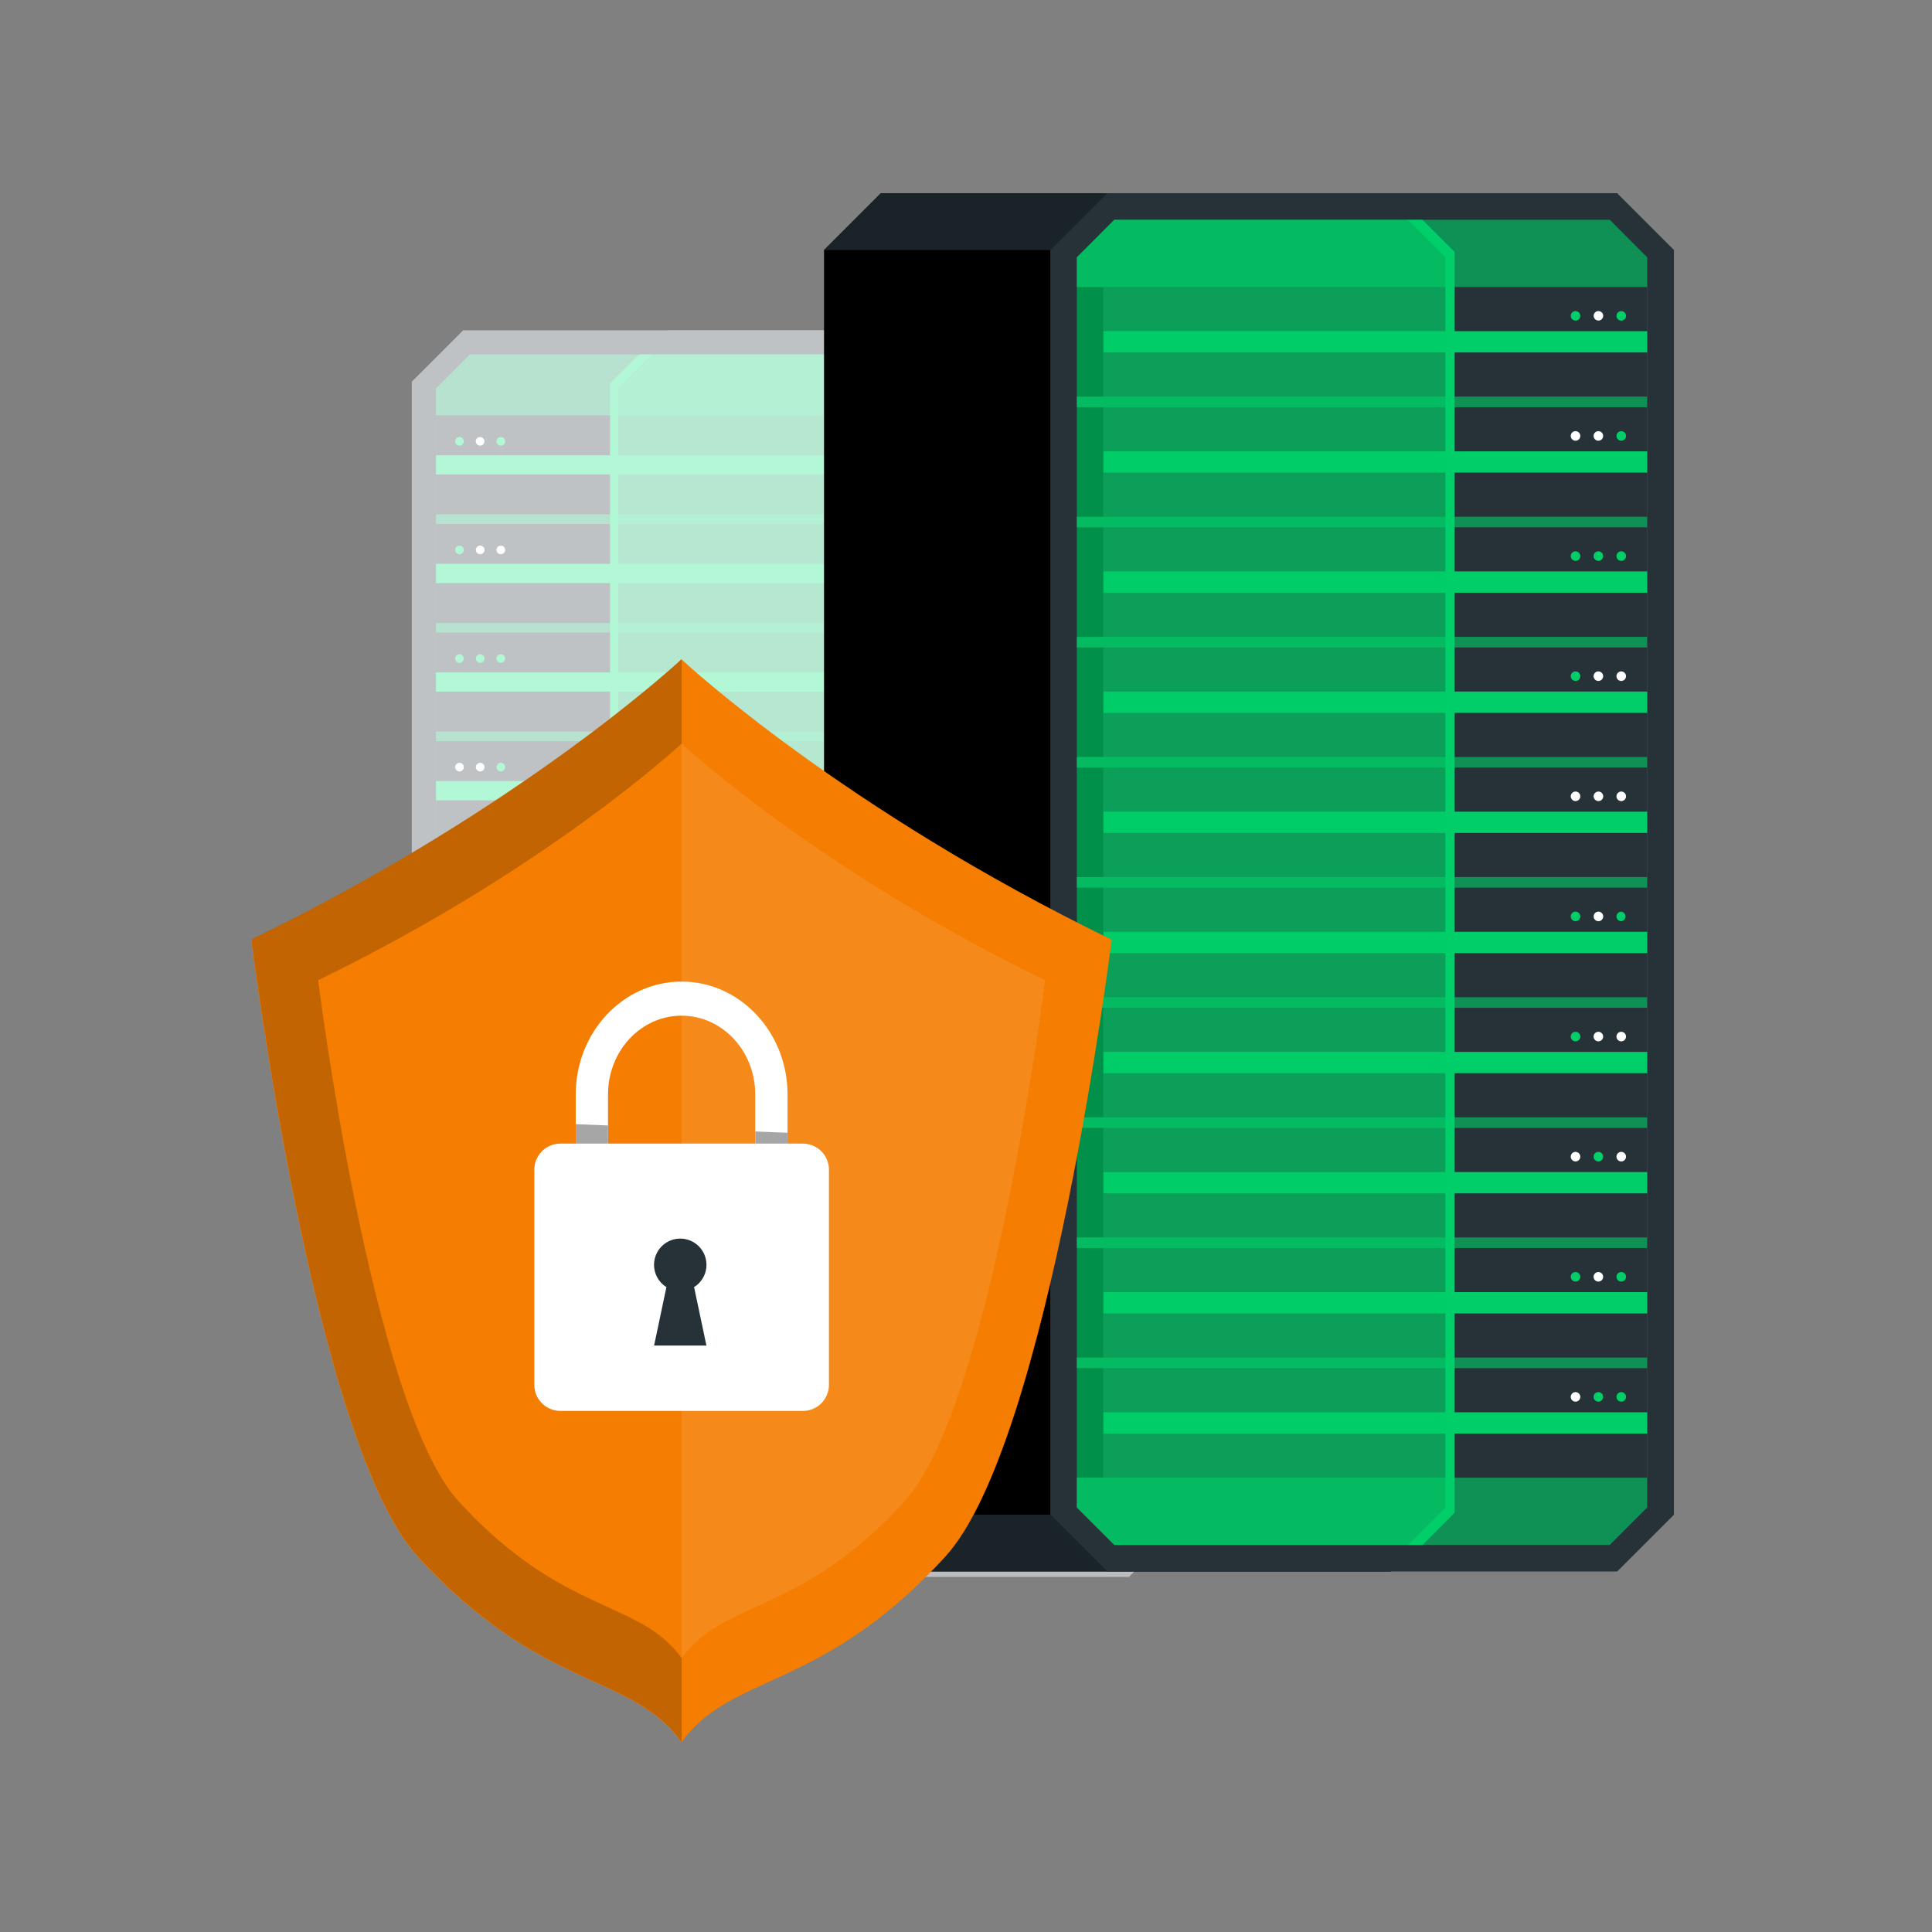 <svg width="296" height="296" fill="none" xmlns="http://www.w3.org/2000/svg"><rect width="100%" height="100%" fill="#808080" stroke="none"/><path d="M207.419 231.912v-1.156h7.079a.6.6 0 0 1 .423 1.021.6.6 0 0 1-.423.175l-7.079-.04zM207.419 237.05v-1.196h7.079a.6.6 0 0 1 .423 1.021.6.6 0 0 1-.423.175h-7.079z" fill="#fff"/><path d="M209.954 227.799a.995.995 0 0 1 .946.61.96.96 0 0 1 .076.389v10.391a.97.97 0 0 1-.073.391 1.004 1.004 0 0 1-.556.548.978.978 0 0 1-.393.067.978.978 0 0 1-.704-.293.99.99 0 0 1-.287-.706v-10.398a.998.998 0 0 1 .287-.706.983.983 0 0 1 .704-.293z" fill="#fff"/><path d="M207.136 229.254h2.816v9.479h-2.816a4.718 4.718 0 0 1-4.719-4.72 4.7 4.7 0 0 1 .348-1.818 4.723 4.723 0 0 1 4.371-2.941z" fill="#fff"/><path d="M184.92 240.478a50.797 50.797 0 0 0 6.072-.479l3.461-.417c.551 0 1.109.063 1.675.125.787.079 1.613.213 2.4.331 1.506.288 3.036.431 4.57.425.321.007.64-.055.936-.181a1.013 1.013 0 0 0 .616-.928 1.005 1.005 0 0 0-.616-.929 2.357 2.357 0 0 0-.873-.212 25.565 25.565 0 0 0-5.223.26l-3.54.424c-1.432-.063-2.816 0-4.161 0a48.7 48.7 0 0 1-5.349-.063c-1.573-.126-2.698-.66-2.761-.896.338-.409 1.211-.535 2.997-.787 1.322-.165 3.005-.212 4.79-.26 1.401-.039 2.856-.078 4.342-.173 2.974-.204 6.797-.676 10.045-2.572a.346.346 0 0 0-.346-.598c-3.146 1.833-6.851 2.289-9.738 2.486-1.479.094-2.926.134-4.326.173-1.794.047-3.501.095-4.853.268-.782.072-1.557.198-2.321.377l.087-.118c.259-.338.527-.676.786-1.046a5.03 5.03 0 0 0 .787-1.573 2.164 2.164 0 0 0-.386-1.864 2.771 2.771 0 0 0-1.864-.787c-1.642-.104-3.291 0-4.908.307a.334.334 0 0 0-.224.135.337.337 0 0 0-.063.254.334.334 0 0 0 .135.224.337.337 0 0 0 .254.063 19.152 19.152 0 0 1 4.72-.299 2.193 2.193 0 0 1 1.408.551 1.466 1.466 0 0 1 .243 1.274 4.557 4.557 0 0 1-.66 1.377c-.221.338-.472.668-.724.991-.252.322-.322.417-.472.629l-.079.11a2.662 2.662 0 0 0-.731 1.825c.212 1.518 2.36 1.573 3.382 1.573h.512zm3.24-.849a33.759 33.759 0 0 1-3.681.157c-.881 0-2.627-.047-2.761-.983a.728.728 0 0 1 0-.315c.582.614 2.132.944 3.146 1.031 1.015.086 2.203.11 3.296.11zm13.797-.787c.404 0 .805.016 1.204.047.211.009.419.057.613.142a.315.315 0 0 1 .17.116.319.319 0 0 1 0 .39.314.314 0 0 1-.17.115c-.21.085-.435.125-.661.118a23.256 23.256 0 0 1-4.436-.416l-1.007-.158.417-.047a33.538 33.538 0 0 1 3.839-.299l.031-.008z" fill="#fff"/><path d="M102.339 50.627h70.628l7.866 7.866v175.205l-7.866 7.866h-70.628l-7.866-7.866V58.493l7.866-7.866z" fill="#fff"/><path opacity=".7" d="m180.833 233.698-7.866 7.866h-31.346l7.866-7.866h31.346zM180.833 58.5l-7.866-7.865h-31.346l7.866 7.866h31.346z" fill="#fff"/><path d="M70.962 50.627h70.659c3.076 3.076 4.791 4.798 7.866 7.866v175.205c-3.075 3.068-4.79 4.791-7.866 7.866h-70.66l-7.865-7.866V58.493l7.866-7.866z" fill="#fff"/><path opacity=".6" d="m140.622 237.89 5.191-5.199V59.507l-5.191-5.2h-68.63l-5.192 5.2v173.184l5.192 5.199h68.63z" fill="#fff"/><path d="M66.799 63.63h75.34v15.173h-75.34V63.63z" fill="#fff"/><path d="M71.058 67.617a.668.668 0 0 0-.661-.66.66.66 0 0 0 0 1.321.668.668 0 0 0 .66-.66zM74.216 67.617a.66.66 0 1 0-1.321 0 .66.66 0 0 0 1.32 0zM77.392 67.617a.66.66 0 1 0-.661.661.668.668 0 0 0 .66-.66zM66.799 69.742h75.34v2.95h-75.34v-2.95zM145.812 78.81h-3.673V63.637h3.673V78.81zM66.799 80.274h75.34v15.174h-75.34V80.274z" fill="#fff"/><path d="M70.397 84.915a.66.66 0 1 1 0-1.322.66.66 0 0 1 0 1.322zM73.57 84.915a.66.66 0 1 1 0-1.322.66.66 0 0 1 0 1.322zM76.73 84.915a.66.66 0 1 1 .001-1.322.66.66 0 0 1 0 1.322zM66.799 86.385h75.34v2.95h-75.34v-2.95zM145.812 95.448h-3.673V80.274h3.673v15.174zM66.799 96.91h75.34v15.173h-75.34V96.91z" fill="#fff"/><path d="M70.397 101.559a.66.66 0 1 1 0-1.322.66.66 0 0 1 0 1.322zM73.57 101.559a.66.66 0 1 1 0-1.322.66.66 0 0 1 0 1.322zM76.73 101.559a.661.661 0 1 1 .001-1.322.661.661 0 0 1 0 1.322zM66.799 103.022h75.34v2.95h-75.34v-2.95zM145.812 112.091h-3.673V96.918h3.673v15.173zM66.799 113.554h75.34v15.174h-75.34v-15.174z" fill="#fff"/><path d="M70.397 118.195a.66.66 0 1 1 0-1.321.66.66 0 0 1 0 1.321zM73.57 118.195a.66.66 0 1 1 0-1.321.66.66 0 0 1 0 1.321zM76.73 118.195a.66.66 0 1 1 0-1.322.66.66 0 0 1 0 1.322zM66.799 119.667h75.34v2.949h-75.34v-2.949zM145.812 128.728h-3.673v-15.174h3.673v15.174zM66.799 130.19h75.34v15.174h-75.34V130.19z" fill="#fff"/><path d="M71.058 134.179a.669.669 0 0 0-.661-.661.66.66 0 0 0 0 1.322.67.67 0 0 0 .66-.661zM74.216 134.179a.661.661 0 1 0-1.322 0 .661.661 0 0 0 1.322 0zM77.392 134.179a.66.66 0 1 0-.661.661.67.67 0 0 0 .66-.661zM66.799 136.303h75.34v2.949h-75.34v-2.949zM145.812 145.371h-3.673v-15.173h3.673v15.173zM66.799 146.835h75.34v15.173h-75.34v-15.173z" fill="#fff"/><path d="M71.058 150.815a.66.66 0 0 0-.661-.653.663.663 0 0 0-.589.657.66.66 0 0 0 .589.657.66.66 0 0 0 .66-.661zM74.216 150.815a.656.656 0 0 0-.41-.611.668.668 0 0 0-.721.147.662.662 0 1 0 1.083.717.656.656 0 0 0 .048-.253zM77.392 150.816a.664.664 0 0 0-.408-.611.665.665 0 0 0-.72.143.662.662 0 1 0 1.128.468zM66.799 152.947h75.34v2.95h-75.34v-2.95zM145.812 162.001h-3.673v-15.173h3.673v15.173zM66.799 163.471h75.34v15.173h-75.34v-15.173z" fill="#fff"/><path d="M70.397 168.12a.66.66 0 1 1 0-1.322.66.66 0 0 1 0 1.322zM73.57 168.12a.66.66 0 1 1 0-1.322.66.66 0 0 1 0 1.322zM76.73 168.12a.661.661 0 1 1 .001-1.322.661.661 0 0 1 0 1.322zM66.799 169.583h75.34v2.95h-75.34v-2.95zM145.812 178.644h-3.673v-15.173h3.673v15.173zM66.799 180.115h75.34v15.174h-75.34v-15.174z" fill="#fff"/><path d="M70.397 184.757a.66.66 0 1 1 0-1.322.66.66 0 0 1 0 1.322zM73.57 184.757a.66.66 0 1 1 0-1.322.66.66 0 0 1 0 1.322zM76.73 184.757a.661.661 0 1 1 .001-1.322.661.661 0 0 1 0 1.322zM66.799 186.228h75.34v2.949h-75.34v-2.949zM145.812 195.281h-3.673v-15.173h3.673v15.173zM66.799 196.752h75.34v15.174h-75.34v-15.174z" fill="#fff"/><path d="M70.397 201.401a.66.66 0 1 1 0-1.322.66.66 0 0 1 0 1.322zM73.57 201.401a.66.66 0 1 1 0-1.322.66.66 0 0 1 0 1.322zM76.73 201.401a.661.661 0 1 1 .001-1.322.661.661 0 0 1 0 1.322zM66.799 202.864h75.34v2.95h-75.34v-2.95zM145.812 211.926h-3.673v-15.174h3.673v15.174zM66.799 213.396h75.34v15.173h-75.34v-15.173z" fill="#fff"/><path d="M70.397 218.037a.66.66 0 1 1 0-1.322.66.66 0 0 1 0 1.322zM73.57 218.037a.66.66 0 1 1 0-1.322.66.66 0 0 1 0 1.322zM76.73 218.037a.661.661 0 1 1 .001-1.322.661.661 0 0 1 0 1.322zM66.799 219.508h75.34v2.95h-75.34v-2.95zM145.812 228.562h-3.673v-15.173h3.673v15.173z" fill="#fff"/><path opacity=".7" d="m140.622 237.89 5.191-5.199V59.507l-5.191-5.2H99.971l-5.192 5.2v173.184l5.192 5.199h40.651z" fill="#fff"/><path d="m99.968 237.89-5.192-5.199V59.507l5.192-5.2H97.93l-4.46 4.46V233.43l4.46 4.46h2.038z" fill="#fff"/><g opacity=".3"><path d="M207.419 231.912v-1.156h7.079a.6.6 0 0 1 .423 1.021.6.6 0 0 1-.423.175l-7.079-.04zM207.419 237.05v-1.196h7.079a.6.6 0 0 1 .423 1.021.6.6 0 0 1-.423.175h-7.079z" fill="#00E676"/><path d="M209.954 227.799a.995.995 0 0 1 .946.61.96.96 0 0 1 .076.389v10.391a.97.97 0 0 1-.073.391 1.004 1.004 0 0 1-.556.548.978.978 0 0 1-.393.067.978.978 0 0 1-.704-.293.99.99 0 0 1-.287-.706v-10.398a.998.998 0 0 1 .287-.706.983.983 0 0 1 .704-.293z" fill="#263238"/><path d="M207.136 229.254h2.816v9.479h-2.816a4.718 4.718 0 0 1-4.719-4.72 4.7 4.7 0 0 1 .348-1.818 4.723 4.723 0 0 1 4.371-2.941z" fill="#263238"/><path d="M184.92 240.478a50.797 50.797 0 0 0 6.072-.479l3.461-.417c.551 0 1.109.063 1.675.125.787.079 1.613.213 2.4.331 1.506.288 3.036.431 4.57.425.321.007.64-.055.936-.181a1.013 1.013 0 0 0 .616-.928 1.005 1.005 0 0 0-.616-.929 2.357 2.357 0 0 0-.873-.212 25.565 25.565 0 0 0-5.223.26l-3.54.424c-1.432-.063-2.816 0-4.161 0a48.7 48.7 0 0 1-5.349-.063c-1.573-.126-2.698-.66-2.761-.896.338-.409 1.211-.535 2.997-.787 1.322-.165 3.005-.212 4.79-.26 1.401-.039 2.856-.078 4.342-.173 2.974-.204 6.797-.676 10.045-2.572a.346.346 0 0 0-.346-.598c-3.146 1.833-6.851 2.289-9.738 2.486-1.479.094-2.926.134-4.326.173-1.794.047-3.501.095-4.853.268-.782.072-1.557.198-2.321.377l.087-.118c.259-.338.527-.676.786-1.046a5.03 5.03 0 0 0 .787-1.573 2.164 2.164 0 0 0-.386-1.864 2.771 2.771 0 0 0-1.864-.787c-1.642-.104-3.291 0-4.908.307a.334.334 0 0 0-.224.135.337.337 0 0 0-.063.254.334.334 0 0 0 .135.224.337.337 0 0 0 .254.063 19.152 19.152 0 0 1 4.72-.299 2.193 2.193 0 0 1 1.408.551 1.466 1.466 0 0 1 .243 1.274 4.557 4.557 0 0 1-.66 1.377c-.221.338-.472.668-.724.991-.252.322-.322.417-.472.629l-.079.11a2.662 2.662 0 0 0-.731 1.825c.212 1.518 2.36 1.573 3.382 1.573h.512zm3.24-.849a33.759 33.759 0 0 1-3.681.157c-.881 0-2.627-.047-2.761-.983a.728.728 0 0 1 0-.315c.582.614 2.132.944 3.146 1.031 1.015.086 2.203.11 3.296.11zm13.797-.787c.404 0 .805.016 1.204.047.211.009.419.057.613.142a.315.315 0 0 1 .17.116.319.319 0 0 1 0 .39.314.314 0 0 1-.17.115c-.21.085-.435.125-.661.118a23.256 23.256 0 0 1-4.436-.416l-1.007-.158.417-.047a33.538 33.538 0 0 1 3.839-.299l.031-.008z" fill="#263238"/><path d="M102.339 50.627h70.628l7.866 7.866v175.205l-7.866 7.866h-70.628l-7.866-7.866V58.493l7.866-7.866z" fill="#000"/><path opacity=".7" d="m180.833 233.698-7.866 7.866h-31.346l7.866-7.866h31.346zM180.833 58.5l-7.866-7.865h-31.346l7.866 7.866h31.346z" fill="#263238"/><path d="M70.962 50.627h70.659c3.076 3.076 4.791 4.798 7.866 7.866v175.205c-3.075 3.068-4.79 4.791-7.866 7.866h-70.66l-7.865-7.866V58.493l7.866-7.866z" fill="#263238"/><path opacity=".6" d="m140.622 237.89 5.191-5.199V59.507l-5.191-5.2h-68.63l-5.192 5.2v173.184l5.192 5.199h68.63z" fill="#00E676"/><path d="M66.799 63.63h75.34v15.173h-75.34V63.63z" fill="#263238"/><path d="M71.058 67.617a.668.668 0 0 0-.661-.66.66.66 0 0 0 0 1.321.668.668 0 0 0 .66-.66z" fill="#00E676"/><path d="M74.216 67.617a.66.66 0 1 0-1.321 0 .66.66 0 0 0 1.32 0z" fill="#fff"/><path d="M77.392 67.617a.66.66 0 1 0-.661.661.668.668 0 0 0 .66-.66zM66.799 69.742h75.34v2.95h-75.34v-2.95z" fill="#00E676"/><path d="M145.812 78.81h-3.673V63.637h3.673V78.81z" fill="#000"/><path d="M66.799 80.274h75.34v15.174h-75.34V80.274z" fill="#263238"/><path d="M70.397 84.915a.66.66 0 1 1 0-1.322.66.66 0 0 1 0 1.322z" fill="#00E676"/><path d="M73.57 84.915a.66.66 0 1 1 0-1.322.66.66 0 0 1 0 1.322zM76.73 84.915a.66.66 0 1 1 .001-1.322.66.66 0 0 1 0 1.322z" fill="#fff"/><path d="M66.799 86.385h75.34v2.95h-75.34v-2.95z" fill="#00E676"/><path d="M145.812 95.448h-3.673V80.274h3.673v15.174z" fill="#000"/><path d="M66.799 96.91h75.34v15.173h-75.34V96.91z" fill="#263238"/><path d="M70.397 101.559a.66.66 0 1 1 0-1.322.66.66 0 0 1 0 1.322zM73.57 101.559a.66.66 0 1 1 0-1.322.66.66 0 0 1 0 1.322zM76.73 101.559a.661.661 0 1 1 .001-1.322.661.661 0 0 1 0 1.322zM66.799 103.022h75.34v2.95h-75.34v-2.95z" fill="#00E676"/><path d="M145.812 112.091h-3.673V96.918h3.673v15.173z" fill="#000"/><path d="M66.799 113.554h75.34v15.174h-75.34v-15.174z" fill="#263238"/><path d="M70.397 118.195a.66.66 0 1 1 0-1.321.66.66 0 0 1 0 1.321zM73.57 118.195a.66.66 0 1 1 0-1.321.66.66 0 0 1 0 1.321z" fill="#fff"/><path d="M76.73 118.195a.66.66 0 1 1 0-1.322.66.66 0 0 1 0 1.322zM66.799 119.667h75.34v2.949h-75.34v-2.949z" fill="#00E676"/><path d="M145.812 128.728h-3.673v-15.174h3.673v15.174z" fill="#000"/><path d="M66.799 130.19h75.34v15.174h-75.34V130.19z" fill="#263238"/><path d="M71.058 134.179a.669.669 0 0 0-.661-.661.66.66 0 0 0 0 1.322.67.67 0 0 0 .66-.661zM74.216 134.179a.661.661 0 1 0-1.322 0 .661.661 0 0 0 1.322 0zM77.392 134.179a.66.66 0 1 0-.661.661.67.67 0 0 0 .66-.661z" fill="#fff"/><path d="M66.799 136.303h75.34v2.949h-75.34v-2.949z" fill="#00E676"/><path d="M145.812 145.371h-3.673v-15.173h3.673v15.173z" fill="#000"/><path d="M66.799 146.835h75.34v15.173h-75.34v-15.173z" fill="#263238"/><path d="M71.058 150.815a.66.66 0 0 0-.661-.653.663.663 0 0 0-.589.657.66.66 0 0 0 .589.657.66.66 0 0 0 .66-.661z" fill="#00E676"/><path d="M74.216 150.815a.656.656 0 0 0-.41-.611.668.668 0 0 0-.721.147.662.662 0 1 0 1.083.717.656.656 0 0 0 .048-.253z" fill="#fff"/><path d="M77.392 150.816a.664.664 0 0 0-.408-.611.665.665 0 0 0-.72.143.662.662 0 1 0 1.128.468zM66.799 152.947h75.34v2.95h-75.34v-2.95z" fill="#00E676"/><path d="M145.812 162.001h-3.673v-15.173h3.673v15.173z" fill="#000"/><path d="M66.799 163.471h75.34v15.173h-75.34v-15.173z" fill="#263238"/><path d="M70.397 168.12a.66.66 0 1 1 0-1.322.66.66 0 0 1 0 1.322zM73.57 168.12a.66.66 0 1 1 0-1.322.66.66 0 0 1 0 1.322z" fill="#fff"/><path d="M76.73 168.12a.661.661 0 1 1 .001-1.322.661.661 0 0 1 0 1.322zM66.799 169.583h75.34v2.95h-75.34v-2.95z" fill="#00E676"/><path d="M145.812 178.644h-3.673v-15.173h3.673v15.173z" fill="#000"/><path d="M66.799 180.115h75.34v15.174h-75.34v-15.174z" fill="#263238"/><path d="M70.397 184.757a.66.66 0 1 1 0-1.322.66.66 0 0 1 0 1.322z" fill="#fff"/><path d="M73.57 184.757a.66.66 0 1 1 0-1.322.66.66 0 0 1 0 1.322z" fill="#00E676"/><path d="M76.73 184.757a.661.661 0 1 1 .001-1.322.661.661 0 0 1 0 1.322z" fill="#fff"/><path d="M66.799 186.228h75.34v2.949h-75.34v-2.949z" fill="#00E676"/><path d="M145.812 195.281h-3.673v-15.173h3.673v15.173z" fill="#000"/><path d="M66.799 196.752h75.34v15.174h-75.34v-15.174z" fill="#263238"/><path d="M70.397 201.401a.66.66 0 1 1 0-1.322.66.66 0 0 1 0 1.322z" fill="#00E676"/><path d="M73.57 201.401a.66.66 0 1 1 0-1.322.66.66 0 0 1 0 1.322z" fill="#fff"/><path d="M76.73 201.401a.661.661 0 1 1 .001-1.322.661.661 0 0 1 0 1.322zM66.799 202.864h75.34v2.95h-75.34v-2.95z" fill="#00E676"/><path d="M145.812 211.926h-3.673v-15.174h3.673v15.174z" fill="#000"/><path d="M66.799 213.396h75.34v15.173h-75.34v-15.173z" fill="#263238"/><path d="M70.397 218.037a.66.66 0 1 1 0-1.322.66.66 0 0 1 0 1.322zM73.57 218.037a.66.66 0 1 1 0-1.322.66.66 0 0 1 0 1.322z" fill="#00E676"/><path d="M76.73 218.037a.661.661 0 1 1 .001-1.322.661.661 0 0 1 0 1.322z" fill="#fff"/><path d="M66.799 219.508h75.34v2.95h-75.34v-2.95z" fill="#00E676"/><path d="M145.812 228.562h-3.673v-15.173h3.673v15.173z" fill="#000"/><path opacity=".7" d="m140.622 237.89 5.191-5.199V59.507l-5.191-5.2H99.971l-5.192 5.2v173.184l5.192 5.199h40.651z" fill="#00E676"/><path d="m99.968 237.89-5.192-5.199V59.507l5.192-5.2H97.93l-4.46 4.46V233.43l4.46 4.46h2.038z" fill="#00E676"/></g><path d="M213.06 29.6h-78.112l-8.699 8.7v193.769l8.699 8.699h78.112l8.699-8.699V38.299L213.06 29.6z" fill="#000"/><path opacity=".7" d="m126.248 232.069 8.699 8.699h34.667l-8.699-8.699h-34.667zM126.248 38.31l8.699-8.7h34.667l-8.699 8.7h-34.667z" fill="#263238"/><path d="M247.762 29.6h-78.147c-3.401 3.401-5.298 5.307-8.699 8.7v193.769c3.401 3.392 5.298 5.298 8.699 8.699h78.147l8.699-8.699V38.299l-8.699-8.699z" fill="#263238"/><path opacity=".6" d="m170.725 236.705-5.742-5.75V39.421l5.742-5.75h75.902l5.741 5.75v191.534l-5.741 5.75h-75.902z" fill="#00CE69"/><path d="M252.369 43.98h-83.322v16.781h83.322V43.98z" fill="#263238"/><path d="M247.658 48.39a.737.737 0 0 1 .731-.73.73.73 0 1 1 0 1.462.738.738 0 0 1-.731-.731z" fill="#00CE69"/><path d="M244.164 48.39a.728.728 0 0 1 .453-.675.733.733 0 0 1 .996.539.73.73 0 1 1-1.449.137z" fill="#fff"/><path d="M240.654 48.39a.733.733 0 0 1 .874-.716.732.732 0 0 1 .532.996.73.73 0 0 1-1.189.235.741.741 0 0 1-.217-.514zM252.369 50.74h-83.322v3.262h83.322v-3.263z" fill="#00CE69"/><path d="M164.984 60.77h4.063V43.989h-4.063v16.78z" fill="#000"/><path d="M252.369 62.388h-83.322v16.78h83.322v-16.78z" fill="#263238"/><path d="M248.389 67.52a.73.73 0 1 0 0-1.461.73.73 0 0 0 0 1.461z" fill="#00CE69"/><path d="M244.885 67.52a.73.73 0 1 0 0-1.461.73.73 0 0 0 0 1.461zM241.385 67.52a.73.73 0 1 0 0-1.461.73.73 0 0 0 0 1.461z" fill="#fff"/><path d="M252.369 69.147h-83.322v3.263h83.322v-3.263z" fill="#00CE69"/><path d="M164.984 79.169h4.063V62.388h-4.063v16.78z" fill="#000"/><path d="M252.369 80.787h-83.322v16.781h83.322v-16.78z" fill="#263238"/><path d="M248.389 85.928a.73.73 0 1 0 0-1.461.73.73 0 0 0 0 1.461zM244.885 85.928a.73.73 0 1 0 0-1.461.73.73 0 0 0 0 1.461zM241.385 85.928a.73.73 0 1 0 0-1.461.73.73 0 0 0 0 1.461zM252.369 87.546h-83.322v3.263h83.322v-3.263z" fill="#00CE69"/><path d="M164.984 97.576h4.063v-16.78h-4.063v16.78z" fill="#000"/><path d="M252.369 99.195h-83.322v16.781h83.322V99.195z" fill="#263238"/><path d="M248.389 104.327a.73.73 0 1 0 0-1.461.73.73 0 0 0 0 1.461zM244.885 104.327a.73.73 0 1 0 0-1.461.73.73 0 0 0 0 1.461z" fill="#fff"/><path d="M241.385 104.327a.73.73 0 1 0 0-1.461.73.73 0 0 0 0 1.461zM252.369 105.955h-83.322v3.263h83.322v-3.263z" fill="#00CE69"/><path d="M164.984 115.976h4.063V99.195h-4.063v16.781z" fill="#000"/><path d="M252.369 117.594h-83.322v16.781h83.322v-16.781z" fill="#263238"/><path d="M247.658 122.005a.736.736 0 0 1 .217-.514.736.736 0 0 1 .514-.217.731.731 0 1 1 0 1.462.74.74 0 0 1-.731-.731zM244.164 122.005a.728.728 0 0 1 .453-.676.732.732 0 0 1 .95.962.728.728 0 0 1-.681.445.733.733 0 0 1-.722-.731zM240.654 122.005a.731.731 0 1 1 .731.731.74.74 0 0 1-.731-.731z" fill="#fff"/><path d="M252.369 124.353h-83.322v3.263h83.322v-3.263z" fill="#00CE69"/><path d="M164.984 134.383h4.063v-16.781h-4.063v16.781z" fill="#000"/><path d="M252.369 136.002h-83.322v16.781h83.322v-16.781z" fill="#263238"/><path d="M247.658 140.403a.729.729 0 0 1 .731-.722.731.731 0 0 1 0 1.453.731.731 0 0 1-.731-.731z" fill="#00CE69"/><path d="M244.164 140.404a.728.728 0 0 1 .453-.676.732.732 0 0 1 .996.539.727.727 0 0 1-.046.422.725.725 0 0 1-.681.445.724.724 0 0 1-.722-.73z" fill="#fff"/><path d="M240.654 140.404a.731.731 0 1 1 1.463 0 .731.731 0 0 1-1.463 0zM252.369 142.761h-83.322v3.262h83.322v-3.262z" fill="#00CE69"/><path d="M164.984 152.774h4.063v-16.781h-4.063v16.781z" fill="#000"/><path d="M252.369 154.401h-83.322v16.781h83.322v-16.781z" fill="#263238"/><path d="M248.389 159.542a.73.73 0 1 0 0-1.461.73.73 0 0 0 0 1.461zM244.885 159.542a.73.73 0 1 0 0-1.461.73.73 0 0 0 0 1.461z" fill="#fff"/><path d="M241.385 159.542a.73.73 0 1 0 0-1.461.73.73 0 0 0 0 1.461zM252.369 161.16h-83.322v3.262h83.322v-3.262z" fill="#00CE69"/><path d="M164.984 171.182h4.063v-16.781h-4.063v16.781z" fill="#000"/><path d="M252.369 172.809h-83.322v16.781h83.322v-16.781z" fill="#263238"/><path d="M248.389 177.941a.73.73 0 1 0 .001-1.46.73.73 0 0 0-.001 1.46z" fill="#fff"/><path d="M244.885 177.941a.73.73 0 1 0 .001-1.46.73.73 0 0 0-.001 1.46z" fill="#00CE69"/><path d="M241.385 177.941a.73.73 0 1 0 .001-1.46.73.73 0 0 0-.001 1.46z" fill="#fff"/><path d="M252.369 179.568h-83.322v3.262h83.322v-3.262z" fill="#00CE69"/><path d="M164.984 189.581h4.063V172.8h-4.063v16.781z" fill="#000"/><path d="M252.369 191.208h-83.322v16.781h83.322v-16.781z" fill="#263238"/><path d="M248.389 196.349a.73.73 0 1 0 .001-1.46.73.73 0 0 0-.001 1.46z" fill="#00CE69"/><path d="M244.885 196.349a.73.73 0 1 0 .001-1.46.73.73 0 0 0-.001 1.46z" fill="#fff"/><path d="M241.385 196.349a.73.73 0 1 0 .001-1.46.73.73 0 0 0-.001 1.46zM252.369 197.967h-83.322v3.263h83.322v-3.263z" fill="#00CE69"/><path d="M164.984 207.989h4.063v-16.781h-4.063v16.781z" fill="#000"/><path d="M252.369 209.616h-83.322v16.781h83.322v-16.781z" fill="#263238"/><path d="M248.389 214.748a.73.73 0 1 0 0-1.461.73.73 0 0 0 0 1.461zM244.885 214.748a.73.73 0 1 0 0-1.461.73.73 0 0 0 0 1.461z" fill="#00CE69"/><path d="M241.385 214.748a.73.73 0 1 0 0-1.461.73.73 0 0 0 0 1.461z" fill="#fff"/><path d="M252.369 216.375h-83.322v3.262h83.322v-3.262z" fill="#00CE69"/><path d="M164.984 226.388h4.063v-16.781h-4.063v16.781z" fill="#000"/><path opacity=".7" d="m170.725 236.705-5.742-5.75V39.421l5.742-5.75h44.958l5.742 5.75v191.534l-5.742 5.75h-44.958z" fill="#00CE69"/><path d="m215.68 236.705 5.741-5.75V39.421l-5.741-5.75h2.253l4.932 4.932v193.17l-4.932 4.932h-2.253z" fill="#00CE69"/><path d="M170.325 143.97s-9.631 77.102-25.455 94.475c-19 20.811-32.804 17.78-40.467 28.5-7.676-10.747-21.467-7.689-40.48-28.526-15.825-17.347-25.443-94.475-25.443-94.475 41.714-20.247 65.923-42.934 65.923-42.934.787.735 24.905 23.042 65.922 42.96z" fill="#F47D02"/><path opacity=".2" d="M104.442 101.05v165.869c-7.676-10.746-21.467-7.689-40.48-28.526-15.824-17.346-25.443-94.475-25.443-94.475 41.714-20.246 65.923-42.933 65.923-42.933v.065z" fill="#000"/><path d="M48.744 150.177s8.136 65.136 21.493 79.806c16.074 17.595 27.726 15.011 34.208 24.077 6.482-9.066 18.134-6.482 34.208-24.077 13.357-14.67 21.48-79.806 21.48-79.806-35.232-17.057-55.688-36.267-55.688-36.267s-20.47 19.157-55.7 36.267z" fill="#F47D02"/><path opacity=".1" d="M160.118 150.19s-8.135 65.122-21.506 79.792c-16.047 17.596-27.699 15.024-34.181 24.065V113.922c.616.591 21.007 19.42 55.687 36.268z" fill="#fff"/><path d="M120.657 167.681v17.544h-4.946v-17.544c0-6.665-5.052-12.071-11.285-12.071-6.233 0-11.271 5.406-11.271 12.071v17.544h-4.947v-17.544c0-9.539 7.27-17.294 16.218-17.294 8.949 0 16.231 7.755 16.231 17.294z" fill="#fff"/><path d="m88.208 172.234 4.947.197v12.754h-4.947v-12.951zM120.659 173.547v11.639h-4.947V173.35l4.947.197z" fill="#A6A6A6"/><path d="M123.002 175.212H85.864a4 4 0 0 0-4 4v32.953a4 4 0 0 0 4 4h37.138a4 4 0 0 0 4-4v-32.953a4 4 0 0 0-4-4z" fill="#fff"/><path d="m106.34 197.192 1.89 8.962h-8.017l1.889-8.962a4.018 4.018 0 0 1-1.742-4.512 4.018 4.018 0 0 1 3.861-2.913 4.015 4.015 0 0 1 2.119 7.425z" fill="#263238"/></svg>